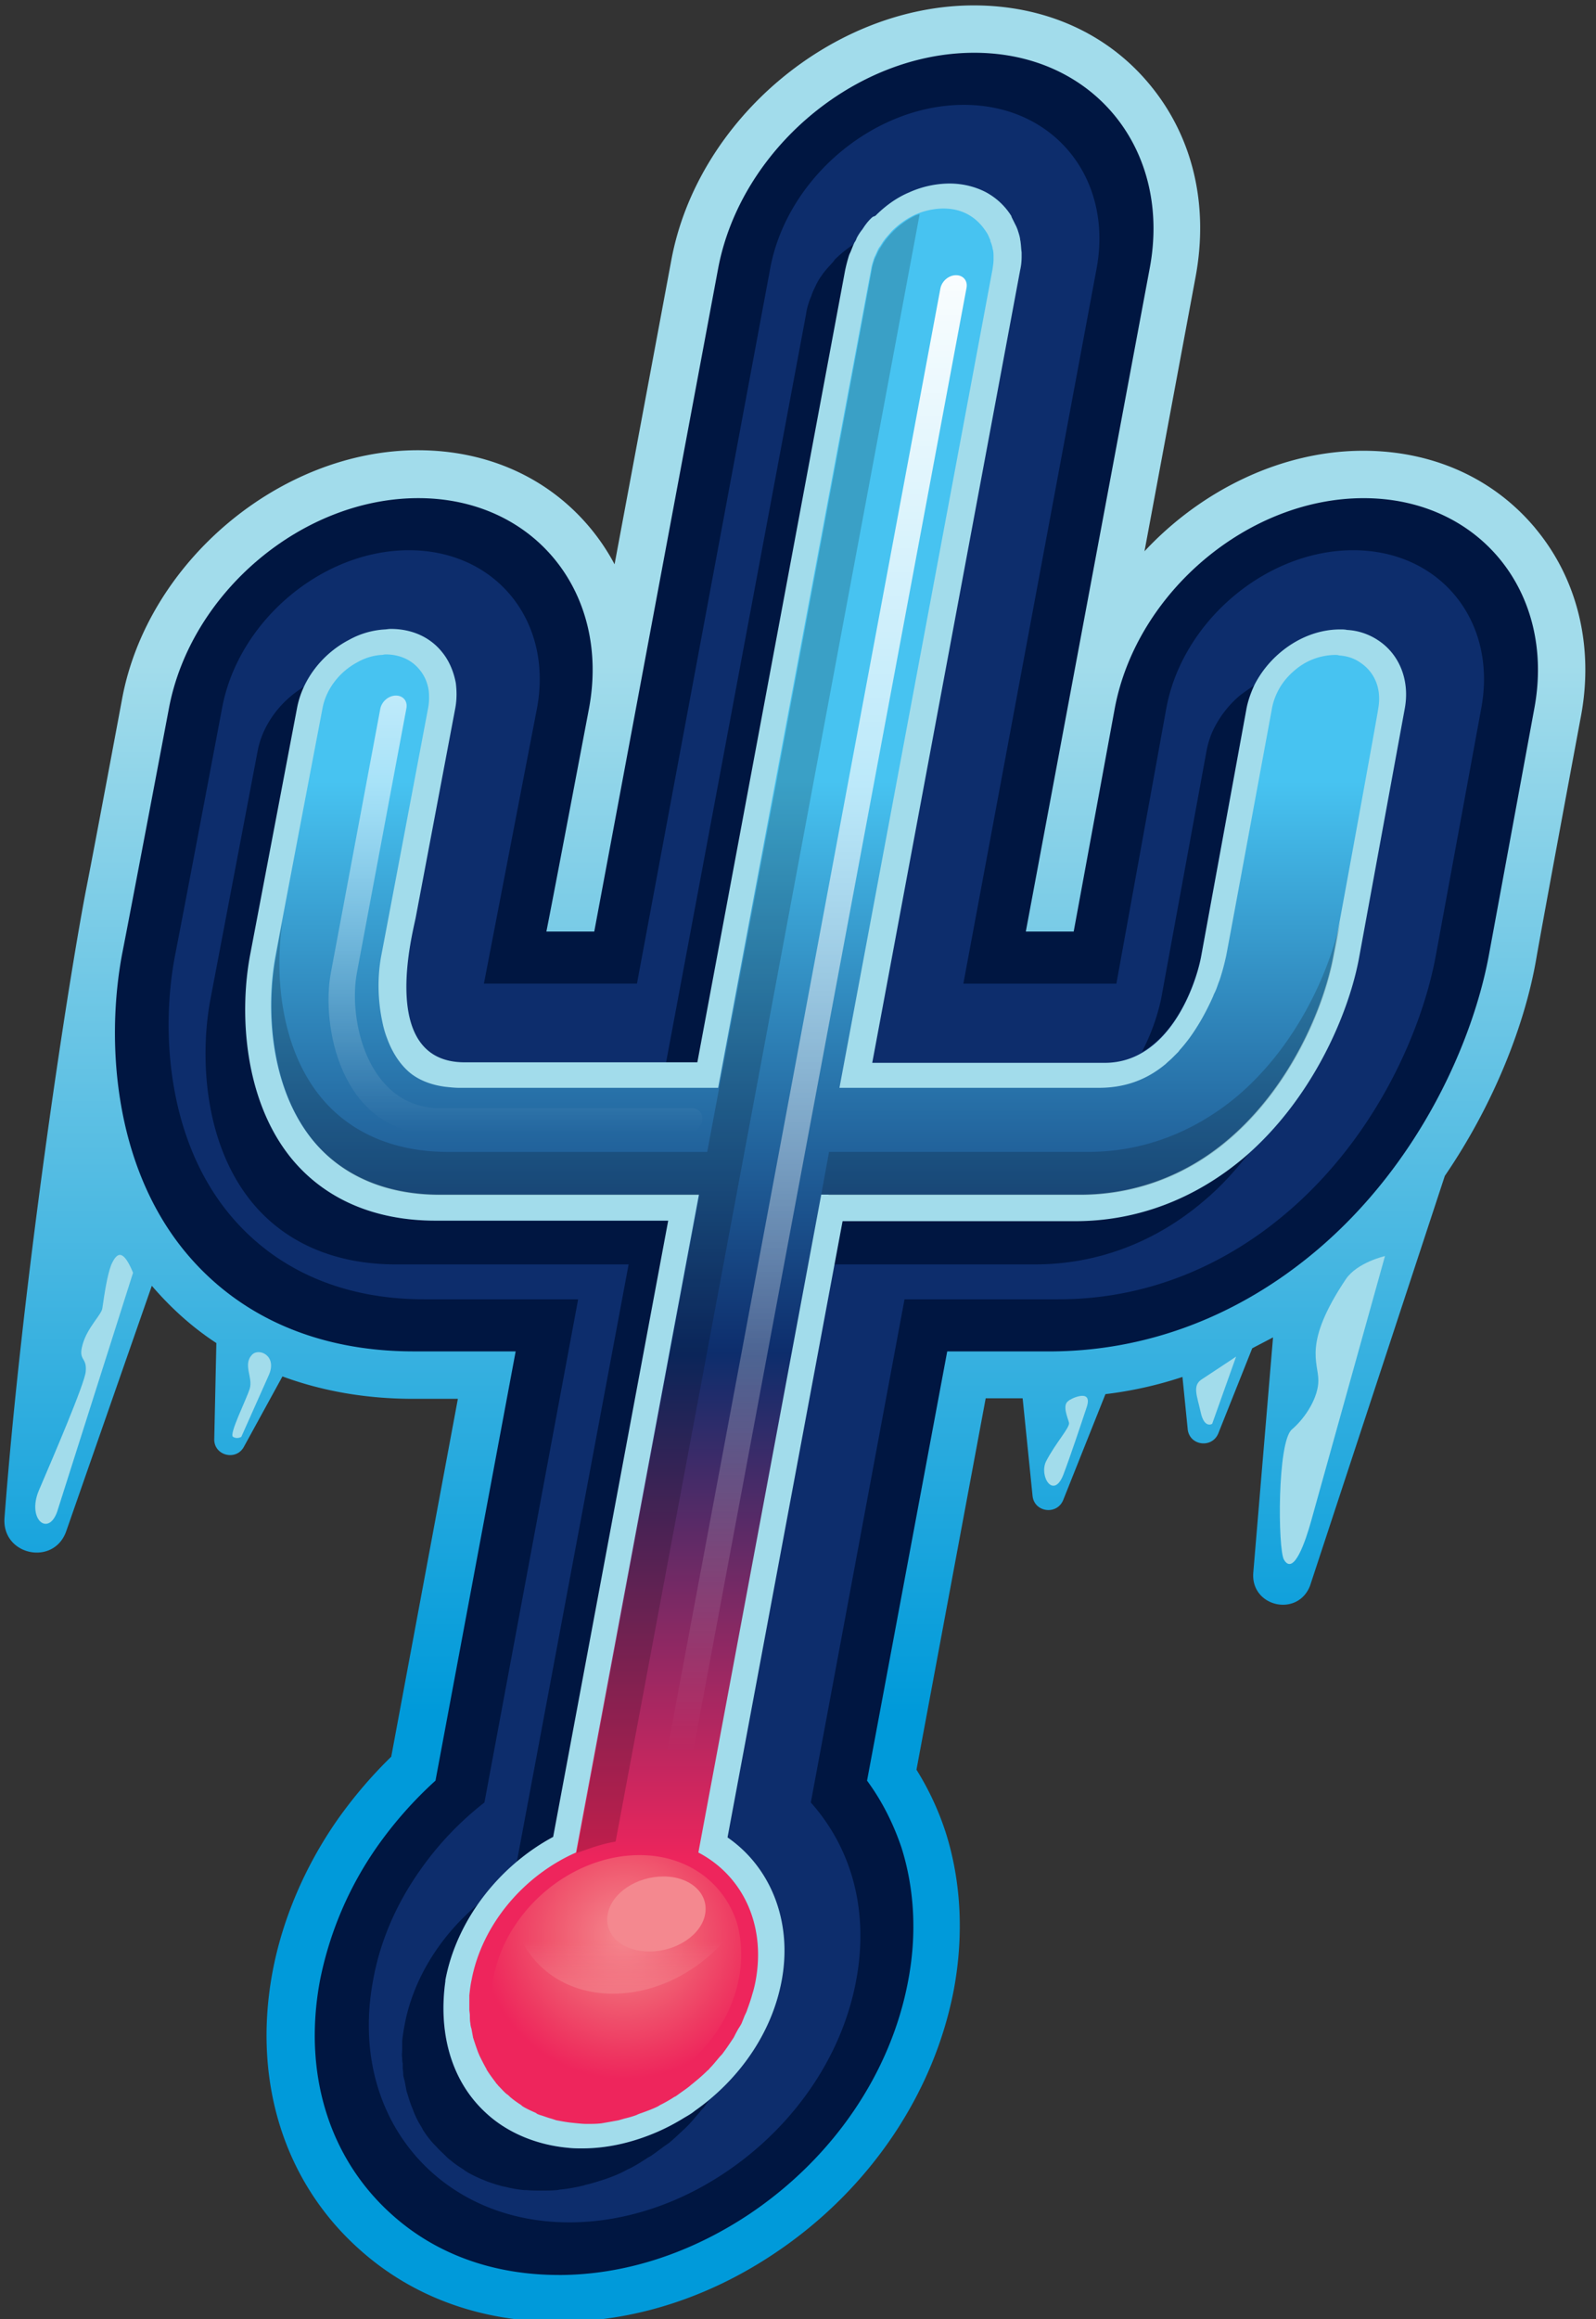<?xml version="1.0" encoding="utf-8"?><svg xmlns="http://www.w3.org/2000/svg" width="73" height="106" viewBox="0 0 73 106"><rect x="0" y="0" width="73" height="106" fill="#333333" stroke="none"/><defs><linearGradient id="647fa" x1="36.34" x2="36.34" y1="30.37" y2="78.23" gradientUnits="userSpaceOnUse"><stop offset="0" stop-color="#a2dceb"/><stop offset="1" stop-color="#009ada"/></linearGradient><linearGradient id="647fb" x1="-69.61" x2="-69.61" y1="85.07" y2="35.7" gradientUnits="userSpaceOnUse"><stop offset="0" stop-color="#ee255c"/><stop offset=".47" stop-color="#0d2d6c"/><stop offset="1" stop-color="#47c3f1"/></linearGradient><linearGradient id="647fc" x1="-68.55" x2="-68.55" y1="10.43" y2="80.13" gradientUnits="userSpaceOnUse"><stop offset="0" stop-color="#fff"/><stop offset="1" stop-color="#fff" stop-opacity="0"/></linearGradient><linearGradient id="647fd" x1="-81.99" x2="-81.99" y1="21.29" y2="66.06" gradientUnits="userSpaceOnUse"><stop offset="0" stop-color="#fff"/><stop offset=".68" stop-color="#fff" stop-opacity="0"/></linearGradient><linearGradient id="647fe" x1="-74.18" x2="-59.22" y1="49.69" y2="49.56" gradientUnits="userSpaceOnUse"><stop offset="0" stop-color="#fff"/><stop offset="1" stop-color="#fff" stop-opacity="0"/></linearGradient><radialGradient id="647ff" cx="28.55" cy="88.46" r="10.42" gradientUnits="userSpaceOnUse"><stop offset="0" stop-color="#f4888f"/><stop offset=".03" stop-color="#f4838b"/><stop offset=".3" stop-color="#f05a70"/><stop offset=".51" stop-color="#ee3861"/><stop offset=".63" stop-color="#ee255c"/></radialGradient><linearGradient id="647fg" x1="-69.58" x2="-69.58" y1="92.89" y2="87.43" gradientUnits="userSpaceOnUse"><stop offset="0" stop-color="#f4888f"/><stop offset=".76" stop-color="#f4888f" stop-opacity="0"/></linearGradient><linearGradient id="647fh" x1="-67.54" x2="-68.79" y1="86.37" y2="88.36" gradientUnits="userSpaceOnUse"><stop offset="0" stop-color="#f4888f"/><stop offset=".76" stop-color="#f4888f" stop-opacity="0"/></linearGradient></defs><g><g><g/><g><path fill="url(#647fa)" d="M70.23 24.15c-1.905-2.285-4.691-3.547-7.882-3.547-3.738 0-7.404 1.81-10 4.595l2.334-12.524c.619-3.31-.12-6.428-2.096-8.81C50.658 1.532 47.801.247 44.54.247c-6.429 0-12.643 5.214-13.834 11.642L28.11 25.793a9.715 9.715 0 0 0-1.119-1.667c-1.905-2.285-4.69-3.547-7.88-3.547-6.286 0-12.358 5.095-13.525 11.357 0 0-1.31 7.024-1.666 8.81-.881 4.619-2.905 17.952-3.715 28.642-.119 1.715 2.286 2.215 2.834.572l3.905-11.19c.88 1.023 1.857 1.904 2.952 2.618L9.8 65.77c-.024.762 1 1.024 1.357.357l1.762-3.214c1.81.667 3.81 1.024 5.976 1.024h2.048l-3.048 16.357a20.713 20.713 0 0 0-2.476 2.905c-1.476 2.119-2.5 4.524-2.953 6.928-.928 4.977.524 9.596 3.953 12.667 2.428 2.19 5.571 3.333 9.119 3.333 3.428 0 6.857-1.095 9.905-3.142 4.31-2.881 7.285-7.286 8.19-12.072.452-2.452.333-4.928-.38-7.166a12.99 12.99 0 0 0-1.334-2.858l3.166-16.976h1.69l.453 4.453c.072.761 1.12.904 1.405.19l1.929-4.833a17.943 17.943 0 0 0 3.523-.786l.239 2.38c.07.763 1.119.906 1.404.191l1.548-3.88c.31-.167.643-.334.952-.5l-.904 10.761c-.12 1.548 2.023 2.048 2.595.596l6.166-18.738c2.31-3.381 3.667-7 4.167-9.834.333-1.928 2.071-11.238 2.071-11.238.572-3.143-.166-6.214-2.095-8.524z"/></g><g><path fill="#001641" d="M25.563 103.984c-3 0-5.643-.953-7.667-2.786-2.857-2.572-4.048-6.452-3.262-10.667a16.13 16.13 0 0 1 2.595-6.095 18.27 18.27 0 0 1 2.69-3.048l3.667-19.619H18.92c-4.429 0-8.072-1.619-10.524-4.643-3.214-3.976-3.548-9.595-2.81-13.523.381-1.929 2.143-11.238 2.143-11.238 1-5.286 6.096-9.596 11.405-9.596 5.286 0 8.786 4.31 7.81 9.596 0 0-1.715 9.047-1.953 10.214h2.19l5.667-30.31c1.024-5.428 6.262-9.857 11.715-9.857 5.452 0 9.047 4.429 8.023 9.857L46.92 42.58h2.19l1.881-10.214c1-5.286 6.095-9.596 11.381-9.596 5.286 0 8.786 4.31 7.81 9.596 0 0-1.715 9.31-2.072 11.238-.714 3.928-3.143 9.523-7.857 13.523-3.595 3.048-7.833 4.643-12.262 4.643h-4.666l-3.667 19.62c.667.904 1.19 1.928 1.571 3.047.596 1.88.715 3.976.31 6.095-.786 4.215-3.429 8.095-7.262 10.667-2.714 1.81-5.738 2.786-8.714 2.786z"/></g><g><path fill="#0d2d6c" d="M67.753 32.365c.738-3.977-1.88-7.215-5.857-7.215-3.976 0-7.81 3.238-8.548 7.215L51.063 44.96h-7l6.095-32.69c.762-4.12-1.952-7.477-6.072-7.477-4.119 0-8.095 3.357-8.857 7.476l-6.095 32.69h-7l2.429-12.594c.738-3.977-1.881-7.215-5.858-7.215-3.976 0-7.809 3.238-8.547 7.215 0 0-1.762 9.333-2.143 11.261-.667 3.43-.38 8.358 2.429 11.81 2.095 2.571 5.19 3.952 8.952 3.952h7.048l-4.286 23a14.294 14.294 0 0 0-2.976 3.143c-1.072 1.524-1.81 3.238-2.12 5-.666 3.572.43 6.738 2.691 8.762 1.595 1.429 3.762 2.286 6.286 2.286 2.524 0 5.024-.857 7.143-2.286 3.023-2.024 5.31-5.19 5.976-8.762.333-1.762.238-3.476-.262-5a8.825 8.825 0 0 0-1.81-3.143l4.286-23h7.048c3.785 0 7.38-1.357 10.428-3.952 4.096-3.476 6.215-8.381 6.834-11.81.357-1.928 2.071-11.261 2.071-11.261z"/></g><g><path fill="#001641" d="M54.944 43.674l2.071-11.31c.072-.357.19-.69.333-1.023a10.57 10.57 0 0 0-.642.452 4.806 4.806 0 0 0-1.143 1.429c-.19.357-.31.738-.381 1.119L53.11 45.65a9.57 9.57 0 0 1-.88 2.428c1.69-.952 2.5-3.286 2.714-4.405z"/></g><g><path fill="#001641" d="M31.92 48.555l6.762-36.214c.047-.214.095-.405.166-.643a1.16 1.16 0 0 1 .072-.167c.047-.143.119-.262.19-.404a5.499 5.499 0 0 0-.928.738l-.048.071c-.119.143-.262.286-.38.429l-.096.119c-.095.143-.19.262-.262.404-.024.048-.071.12-.095.19-.072.144-.143.287-.19.453-.025.048-.048.12-.072.167-.072.214-.143.429-.167.643l-6.405 34.214z"/></g><g><path fill="#001641" d="M56.872 52.912c-2.238 1.881-4.88 2.881-7.69 2.881H38.539l-.381 2h9.19c2.81 0 5.477-1 7.69-2.88.834-.691 1.548-1.5 2.168-2.31-.12.095-.215.214-.334.31z"/></g><g><path fill="#001641" d="M23.634 85.126a9.276 9.276 0 0 1 1.69-1.166l5.263-28.167H19.944c-2.81 0-5.096-1-6.62-2.88-2.166-2.691-2.357-6.668-1.857-9.287l.596-3.071c.31-1.619.643-3.286.785-4.143l.762-4.047c.072-.334.19-.69.334-1-1.12.666-1.953 1.785-2.167 3L9.634 45.626c-.5 2.596-.333 6.572 1.857 9.286 1.524 1.881 3.81 2.881 6.62 2.881h10.642z"/></g><g><path fill="#001641" d="M31.777 96.484c-.143.119-.31.214-.476.31a9.79 9.79 0 0 1-1.215.642c-1.095.476-2.261.762-3.452.762-.214 0-.405 0-.619-.024-1.38-.119-2.762-.643-3.786-1.595-1.69-1.548-2.166-3.833-1.857-6.024v-.048c.238-1.238.762-2.404 1.5-3.476-1.714 1.429-2.952 3.381-3.357 5.476-.048.262-.095.524-.119.786v.357c0 .143-.024.286 0 .405 0 .095 0 .167.024.262v.167c0 .119.024.214.024.333 0 .071.023.143.047.238l.024.095c.024.12.048.262.071.381 0 0 .024.12.048.167.071.238.143.476.238.69a4.067 4.067 0 0 0 .405.833c.024.048.048.072.048.096.142.238.31.452.5.667l.119.119c.142.166.31.31.476.476.047.048.095.095.166.143.19.166.405.31.596.428l.095.072c.214.143.476.262.738.38.071.025.12.048.238.096.19.071.405.143.667.214.071.024.119.024.214.048.286.071.571.119.833.143h.096c.238.024.476.024.714.024s.452 0 .714-.024l.12-.024c.285-.024.57-.072.904-.143.071-.024.143-.024.262-.071.238-.048.452-.12.762-.215l.214-.071c.333-.12.62-.238.881-.381.048-.024.072-.048.095-.048.262-.119.524-.285.786-.452.071-.048.143-.095.238-.143.214-.143.429-.31.69-.5.048-.024.096-.071.143-.095.262-.214.5-.453.739-.667l.119-.119c.19-.19.38-.428.571-.643.048-.071.12-.143.167-.19.095-.12.166-.238.262-.357-.262.214-.477.357-.667.5z"/></g><g><path fill="#a2dceb" d="M26.634 98.198c-.214 0-.405 0-.619-.024-1.38-.119-2.762-.643-3.786-1.595-1.69-1.548-2.166-3.833-1.857-6.024v-.048c.5-2.69 2.405-5.19 4.929-6.547l5.262-28.167H19.92c-2.81 0-5.095-1-6.62-2.88-2.166-2.691-2.356-6.667-1.856-9.286l2.142-11.262c.239-1.286 1.143-2.477 2.381-3.12a3.824 3.824 0 0 1 1.643-.476c.048 0 .167-.023.262-.023.976 0 1.81.38 2.357 1.071.31.38.524.88.62 1.405.047.38.047.762-.024 1.143l-1.81 9.571c-.143.738-1.714 6.62 2.238 6.62h10.643l6.762-36.215c.047-.215.095-.405.167-.643.023-.072.047-.12.071-.167.071-.166.119-.31.19-.452a.713.713 0 0 0 .096-.19c.071-.143.166-.286.262-.405l.095-.143c.119-.167.238-.31.38-.429l.12-.047c.452-.453.976-.834 1.547-1.072a4.552 4.552 0 0 1 1.834-.405c.619 0 1.19.143 1.69.405.476.262.857.62 1.143 1.072l.024.071.214.429.048.119c.047.143.095.285.119.428 0 .048.024.12.024.167.024.167.024.31.047.452v.19c0 .239-.023.43-.071.644l-6.762 36.214h10.643c2.88 0 4.143-3.452 4.405-4.881l2.071-11.31c.071-.38.214-.761.381-1.119a4.806 4.806 0 0 1 1.143-1.428c.81-.69 1.786-1.072 2.762-1.072.095 0 .214 0 .31.024.5.024 1 .19 1.428.476.976.643 1.452 1.834 1.214 3.12l-2.071 11.285c-.453 2.595-2.143 6.572-5.31 9.262-2.238 1.881-4.88 2.881-7.69 2.881H38.539l-5.262 28.167c2 1.38 2.976 3.88 2.476 6.547-.452 2.429-1.976 4.548-3.976 5.953-.143.119-.31.214-.476.31a9.787 9.787 0 0 1-1.215.642c-1.095.476-2.261.762-3.452.762z"/></g><g><path fill="url(#647fb)" d="M60.991 43.65c-.428 2.357-1.952 6-4.81 8.429-1.952 1.667-4.309 2.524-6.785 2.524H37.563l-5.62 30.071c2 1.048 3.096 3.262 2.62 5.857a5.454 5.454 0 0 1-.167.667c-.024.095-.048.167-.072.238-.047.143-.095.286-.142.405-.024.095-.072.19-.12.286l-.142.357c-.048.095-.096.166-.143.238a6.255 6.255 0 0 0-.214.405c-.024.023-.024.047-.048.071-.143.214-.286.429-.429.619-.047.071-.095.12-.142.167-.167.19-.31.38-.477.547-.023.024-.047.072-.095.096-.19.19-.405.38-.643.571-.047.048-.095.071-.143.119-.166.143-.357.262-.547.405-.072.047-.12.095-.19.119a6.054 6.054 0 0 1-.667.38c-.024.025-.048.025-.072.048-.238.12-.5.215-.762.31a1.64 1.64 0 0 0-.238.095c-.19.072-.38.12-.571.167-.072.024-.167.047-.238.071-.262.048-.524.096-.81.143-.214.024-.428.024-.643.024-.214 0-.404-.024-.643-.048-.262-.024-.5-.071-.762-.119l-.214-.071c-.19-.048-.357-.12-.524-.167-.071-.024-.142-.047-.19-.095-.214-.095-.429-.19-.62-.31-.023-.023-.047-.023-.047-.047a4.21 4.21 0 0 1-.524-.381c-.047-.048-.095-.095-.142-.12-.143-.118-.262-.261-.405-.404-.024-.048-.072-.071-.095-.119-.143-.19-.286-.381-.405-.571-.024-.024-.024-.072-.048-.096-.095-.166-.19-.357-.285-.547-.024-.048-.048-.12-.072-.167-.071-.19-.143-.405-.214-.619 0-.024-.024-.048-.024-.095-.024-.12-.048-.262-.071-.381a.846.846 0 0 1-.048-.238c-.024-.12-.024-.238-.024-.357 0-.096-.024-.191-.024-.286v-.405-.238c.024-.214.048-.452.096-.667.476-2.571 2.404-4.81 4.785-5.857l5.62-30.071H20.11c-2.476 0-4.5-.881-5.833-2.524-1.953-2.429-2.12-6.048-1.667-8.429.357-1.928 2.143-11.285 2.143-11.285.167-.881.786-1.667 1.595-2.096.334-.19.715-.31 1.095-.333.072 0 .12-.024.191-.024.667 0 1.214.262 1.571.715.215.261.358.595.405.952.024.238.024.5-.024.762 0 0-2.047 10.833-2.142 11.31-.191 1-.167 2.07.047 3.07.048.239.12.5.214.739.215.595.572 1.19 1.072 1.595.452.357 1.024.548 1.595.62.214.023.429.047.643.047h11.833l7-37.429c.024-.166.072-.31.12-.452.023-.048.023-.095.047-.12.048-.094.095-.214.143-.309a.52.52 0 0 1 .071-.119c.072-.095.12-.19.19-.286.025-.023.048-.071.072-.095.095-.119.19-.214.286-.333.31-.31.667-.572 1.071-.762a3.307 3.307 0 0 1 1.286-.286c.452 0 .833.096 1.167.286.333.19.595.452.81.786.07.095.118.214.166.333.024.024.024.071.024.095.047.096.071.19.095.286 0 .048.024.095.024.119.024.095.024.214.024.31v.119c0 .142-.024.285-.048.452l-7 37.405h11.857c1.19 0 2.19-.357 3.071-1.095.096-.096.19-.167.286-.262l.286-.286c.024-.024.048-.072.095-.12a7.45 7.45 0 0 0 .405-.5c.452-.618.81-1.285 1.095-1.928.024-.071.048-.119.072-.166.095-.19.142-.381.214-.548.143-.429.238-.81.31-1.143.095-.476 2.095-11.31 2.095-11.31.047-.261.142-.523.262-.761.19-.381.452-.69.761-.953a2.876 2.876 0 0 1 1.858-.714c.071 0 .119 0 .19.024.381.024.714.143.976.333.643.429.976 1.19.81 2.095.024-.023-1.69 9.334-2.048 11.262z"/></g><g opacity=".18"><path d="M37.896 54.603h-.333l.357-1.953H49.776c2.477 0 4.81-.88 6.787-2.524 2.714-2.285 4.214-5.642 4.738-8a31.69 31.69 0 0 1-.286 1.548c-.429 2.357-1.952 6-4.81 8.429-1.952 1.666-4.31 2.523-6.785 2.523H37.896z"/></g><g><path fill="url(#647fc)" d="M30.372 83.936c-.333 0-.547-.262-.476-.595l13.119-70.167c.071-.333.381-.595.714-.595.334 0 .548.262.476.595L31.086 83.341c-.047.31-.38.595-.714.595z"/></g><g><path fill="url(#647fd)" d="M31.396 51.84h-11.69c-4.143-.19-5.024-4.975-4.572-7.38l2.262-12.072c.071-.333.38-.595.714-.595.334 0 .548.262.476.595L16.325 44.46c-.405 2.143.476 6.047 3.642 6.19h11.667c.333 0 .548.262.476.596-.071.333-.38.595-.714.595z"/></g><g><path fill="url(#647fe)" d="M50.73 51.793c2.476-.167 4.047-1.238 5.57-3.738.191-.31.096-.643-.166-.786-.286-.119-.643.024-.833.31-1.286 2.119-2.405 2.88-4.381 3.024H38.944c-.334 0-.643.262-.715.595a.478.478 0 0 0 .477.595z"/></g><g opacity=".18"><path d="M41.896 9.84c-.405.191-.762.453-1.071.763 0 0 0 .024-.024.024-.096.095-.19.214-.286.333-.024.024-.048.071-.071.095-.072.095-.12.19-.19.286a.52.52 0 0 1-.072.119c-.048.095-.096.214-.143.31-.024.047-.048.07-.048.118-.047.143-.095.286-.119.453-2.262 12.19-7.524 40.31-7.524 40.31H20.491c-2.476 0-4.5-.882-5.833-2.524-1.857-2.286-2.095-5.643-1.738-8-.12.571-.215 1.119-.286 1.547-.452 2.357-.286 6 1.667 8.429 1.333 1.666 3.357 2.524 5.833 2.524h11.857c-3.119 16.714-5.619 30.07-5.619 30.07.69-.237 1.095-.404 1.786-.523l13.905-74.38c-.048 0-.096.023-.167.047z"/></g><g><g><g><path fill="#a2dceb" d="M6.086 58.174L2.658 68.96c-.381 1.357-1.453.524-.881-.834.643-1.5 2.095-4.88 2.143-5.428.071-.69-.357-.476-.143-1.238.214-.786.88-1.381.905-1.667.095-.643.214-1.476.404-1.976.262-.595.548-.738 1 .357z"/></g></g><g><g><path fill="#a2dceb" d="M11.539 61.912c-.453.453.047 1.048-.12 1.572-.166.523-.952 2.071-.761 2.19.19.12.38 0 .38 0l1.263-2.833c.38-.881-.453-1.238-.762-.929z"/></g></g><g><g><path fill="#a2dceb" d="M63.348 57.412l-3.38 12.12c-.239.856-.786 2.523-1.239 1.761-.285-.476-.31-5.38.357-5.952.667-.572 1.215-1.5 1.215-2.238 0-.857-.715-1.69 1.262-4.643.523-.762 1.785-1.048 1.785-1.048z"/></g></g><g><g><path fill="#a2dceb" d="M56.539 62.007l-1.095 3.072s-.358.238-.524-.524c-.167-.762-.405-1.238.071-1.524.476-.31 1.548-1.024 1.548-1.024z"/></g></g><g><g><path fill="#a2dceb" d="M49.705 64.317c-.261.786-.761 2.286-1.071 3.095-.452 1.143-1.119.048-.786-.619.429-.833 1.096-1.548 1.048-1.762-.048-.214-.333-.81-.024-1 0-.047 1.143-.643.833.286z"/></g></g></g><g><path fill="url(#647ff)" d="M33.8 90.412c-.57 3.095-3.57 5.62-6.666 5.62-3.119 0-5.143-2.525-4.571-5.62a6.56 6.56 0 0 1 1.023-2.452c1.262-1.881 3.429-3.167 5.667-3.167 2.214 0 3.905 1.286 4.476 3.167.19.738.238 1.571.072 2.452z"/></g><g><path fill="url(#647fg)" d="M33.706 87.96c-1.262 1.88-3.43 3.166-5.667 3.166-2.238 0-3.905-1.285-4.476-3.166 1.262-1.881 3.428-3.167 5.666-3.167 2.238-.024 3.929 1.286 4.477 3.167z"/></g><g><path fill="url(#647fh)" d="M32.253 87.484c-.166.952-1.31 1.714-2.547 1.714-1.239 0-2.096-.762-1.905-1.714.166-.953 1.31-1.715 2.547-1.715 1.215 0 2.072.762 1.905 1.715z"/></g></g></g></svg>